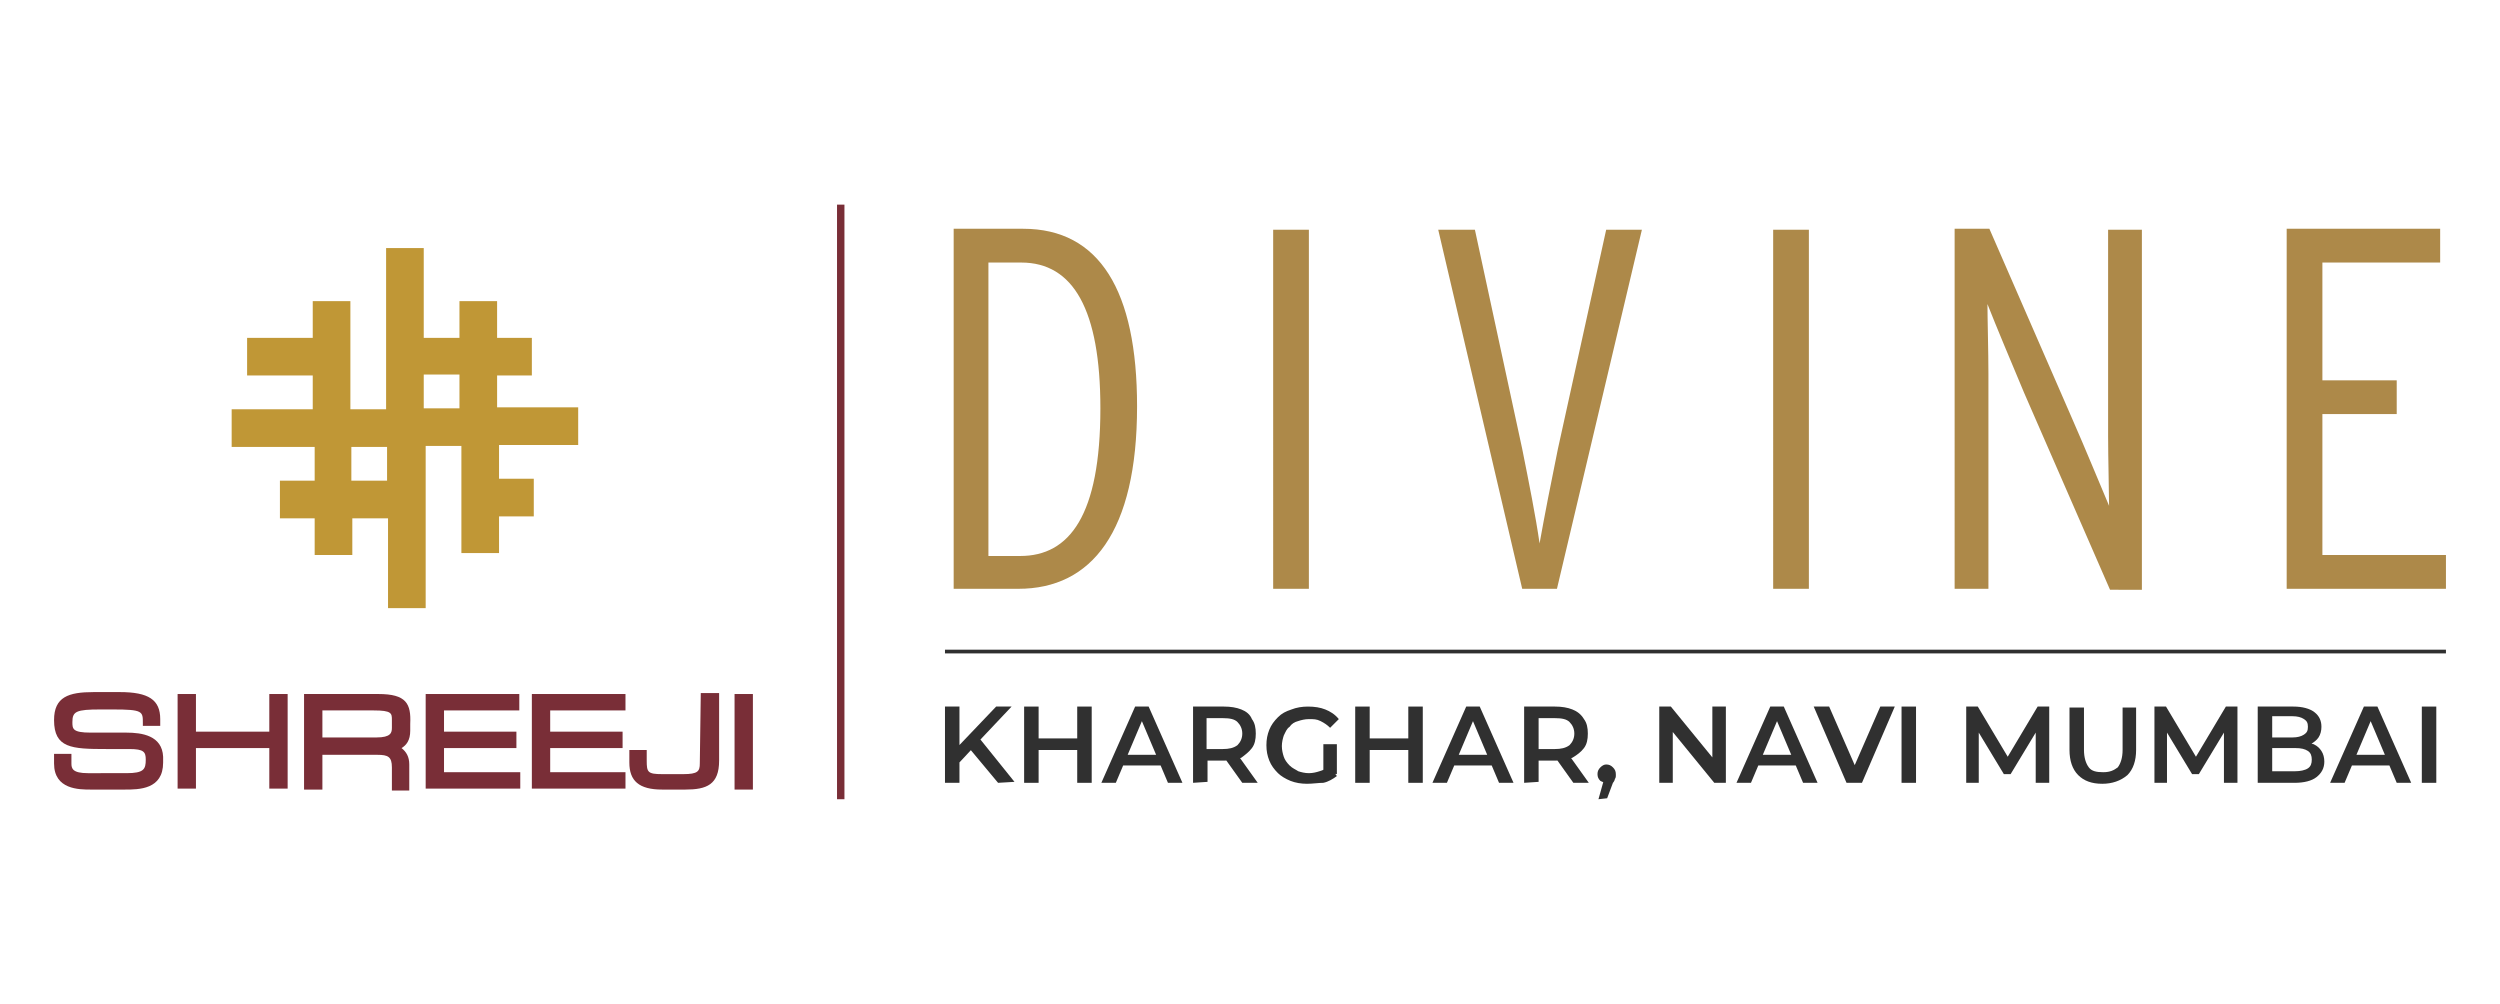 <?xml version="1.0" encoding="utf-8"?>
<!-- Generator: Adobe Illustrator 25.4.1, SVG Export Plug-In . SVG Version: 6.00 Build 0)  -->
<svg version="1.1" id="Layer_1" xmlns="http://www.w3.org/2000/svg" xmlns:xlink="http://www.w3.org/1999/xlink" x="0px" y="0px"
	 viewBox="0 0 259 104" style="enable-background:new 0 0 259 104;" xml:space="preserve">
<style type="text/css">
	.st0{fill:#C09736;}
	.st1{fill:#792E37;}
	.st2{fill:none;stroke:#792E37;stroke-width:0.769;stroke-miterlimit:10;}
	.st3{fill:#AD8949;}
	.st4{fill:#303030;}
	.st5{fill:none;stroke:#303030;stroke-width:0.385;stroke-miterlimit:10;}
</style>
<g>
	<g>
		<path class="st0" d="M40.1,49.8L40.1,49.8h-3.7v-3.5h3.7V49.8z M43.9,38.8L43.9,38.8h3.7v3.5h-3.7V38.8z M51.5,42.4v-3.5h3.6V35
			h-3.6v-3.8h-3.9V35h-3.7v-9.3h-3.9v16.7h-3.7V31.2l-3.9,0v3.8l-6.8,0v3.9h6.8v3.5h-0.7H24v3.9h8.6v3.5h-3.6v3.9h3.6v3.8h3.9v-3.8
			h3.7v9.3h3.9V46.2h3.7v11.1l3.9,0v-3.8l3.6,0v-3.9h-3.6v-3.5h0.7h7.5v-3.9H51.5z"/>
		<g>
			<path class="st1" d="M13.1,75.9H9.4c-1.9,0-1.9-0.4-1.9-1.1c0-1.1,0.4-1.3,2.9-1.3h1.3c3.1,0,3.1,0.2,3.1,1.4l0,0.3h1.8v-0.7
				c0-2-1.2-2.8-4.2-2.8H9.7c-2.6,0-4.1,0.5-4.1,2.9c0,2.9,1.8,3,5.4,3h2.4c1.5,0,1.7,0.3,1.7,1.1c0,1-0.2,1.4-2,1.4H9.1
				c-1.6,0-1.7-0.5-1.7-1v-1H5.6v1c0,2.7,2.6,2.7,3.8,2.7h3.5c1.5,0,4,0,4-2.8v-0.6C16.8,76.2,14.7,75.9,13.1,75.9"/>
			<polygon class="st1" points="27.9,75.8 20.3,75.8 20.3,71.9 18.4,71.9 18.4,81.7 20.3,81.7 20.3,77.5 27.9,77.5 27.9,81.7 
				29.8,81.7 29.8,71.9 27.9,71.9 			"/>
			<path class="st1" d="M33.4,73.6L33.4,73.6h5.3c1.9,0,1.9,0.3,1.9,1v0.8c0,0.5-0.1,1-1.6,1h-5.6L33.4,73.6L33.4,73.6z M39.2,71.9
				h-7.7v9.9h1.9v-3.6h5.7c1.1,0,1.5,0.2,1.5,1.3v2.4h1.8v-2.7c0-0.8-0.3-1.3-0.8-1.7c0.5-0.3,0.9-0.8,0.9-1.8v-0.7
				C42.6,72.9,42.1,71.9,39.2,71.9z"/>
			<polygon class="st1" points="46,77.5 53.5,77.5 53.5,75.8 46,75.8 46,73.6 53.8,73.6 53.8,71.9 44.1,71.9 44.1,81.7 53.9,81.7 
				53.9,80 46,80 			"/>
			<polygon class="st1" points="57,77.5 64.5,77.5 64.5,75.8 57,75.8 57,73.6 64.8,73.6 64.8,71.9 55.1,71.9 55.1,81.7 64.8,81.7 
				64.8,80 57,80 			"/>
			<path class="st1" d="M72.5,79.1c0,0.8-0.2,1.1-1.7,1.1h-2.2c-1.5,0-1.6-0.2-1.6-1.4v-1.1h-1.8V79c0,1.9,1,2.8,3.4,2.8h2.4
				c2.2,0,3.5-0.5,3.5-3v-7h-1.9L72.5,79.1L72.5,79.1z"/>
			<rect x="76.1" y="71.9" class="st1" width="1.9" height="9.9"/>
		</g>
		<line class="st2" x1="87.1" y1="21.2" x2="87.1" y2="82.8"/>
	</g>
	<path class="st3" d="M253.4,61v-3.5h-12.8V42.9h7.7v-3.5h-7.7V27.2h12.2v-3.5h-15.9V61H253.4z M221.9,61V23.8h-3.5v21.4
		c0,2.2,0.1,5.9,0.1,7.2c-0.9-2.1-2.4-5.8-3.9-9.2l-8.5-19.5h-3.6V61h3.5V38.7c0-2.2-0.1-5.8-0.1-7.2c0.9,2.3,2.5,6.1,3.8,9.2
		l8.9,20.4H221.9z M187.4,61V23.8h-3.7V61H187.4z M170.1,23.8h-3.7l-5,22.7c-0.7,3.4-1.4,7-1.9,9.8c-0.4-2.8-1.1-6.3-1.8-9.8
		l-4.9-22.7h-3.8l8.7,37.2h3.6L170.1,23.8z M135.6,61V23.8h-3.7V61H135.6z M114,42.3c0,11.1-3.2,15.3-8.3,15.3h-3.3V27.2h3.4
		C111.2,27.2,114,32.1,114,42.3z M117.8,42.1c0-12-3.9-18.4-11.8-18.4h-7.2V61h6.7C113.1,61,117.8,55.1,117.8,42.1z"/>
	<g>
		<path class="st4" d="M97.9,81.1v-7.9h1.5v7.9H97.9z M99.2,79.2l-0.1-1.7l4.1-4.3h1.6l-3.4,3.6l-0.8,0.9L99.2,79.2z M103.4,81.1
			l-3-3.6l1-1.1l3.7,4.6L103.4,81.1L103.4,81.1z"/>
		<path class="st4" d="M107.6,81.1h-1.5v-7.9h1.5V81.1z M111.7,77.7h-4.3v-1.2h4.3V77.7z M111.6,73.2h1.5v7.9h-1.5V73.2z"/>
		<path class="st4" d="M114.1,81.1l3.5-7.9h1.4l3.5,7.9h-1.5l-3-7.1h0.6l-3,7.1H114.1z M115.7,79.3l0.4-1.1h4.2l0.4,1.1H115.7z"/>
		<path class="st4" d="M123.6,81.1v-7.9h3.2c0.7,0,1.3,0.1,1.8,0.3c0.5,0.2,0.9,0.5,1.1,1c0.3,0.4,0.4,0.9,0.4,1.5s-0.1,1.1-0.4,1.5
			c-0.3,0.4-0.7,0.7-1.1,1c-0.5,0.2-1.1,0.3-1.8,0.3h-2.4l0.7-0.7v2.9L123.6,81.1L123.6,81.1z M125,78.3l-0.7-0.7h2.4
			c0.6,0,1.1-0.1,1.5-0.4c0.3-0.3,0.5-0.7,0.5-1.2c0-0.5-0.2-0.9-0.5-1.2c-0.3-0.3-0.8-0.4-1.5-0.4h-2.4l0.7-0.7V78.3z M128.7,81.1
			l-2-2.8h1.6l2,2.8H128.7z"/>
		<path class="st4" d="M135.4,81.2c-0.6,0-1.2-0.1-1.7-0.3c-0.5-0.2-1-0.5-1.3-0.8c-0.4-0.4-0.7-0.8-0.9-1.3s-0.3-1-0.3-1.6
			s0.1-1.1,0.3-1.6c0.2-0.5,0.5-0.9,0.9-1.3c0.4-0.4,0.8-0.6,1.4-0.8c0.5-0.2,1.1-0.3,1.7-0.3c0.7,0,1.3,0.1,1.8,0.3
			c0.5,0.2,1,0.5,1.4,1l-0.9,0.9c-0.3-0.3-0.6-0.5-1-0.7s-0.7-0.2-1.2-0.2c-0.4,0-0.8,0.1-1.1,0.2c-0.4,0.1-0.7,0.3-0.9,0.6
			c-0.3,0.2-0.4,0.5-0.6,0.9c-0.1,0.3-0.2,0.7-0.2,1.1c0,0.4,0.1,0.8,0.2,1.1s0.3,0.6,0.6,0.9c0.3,0.3,0.6,0.4,0.9,0.6
			c0.3,0.1,0.7,0.2,1.1,0.2c0.4,0,0.8-0.1,1.1-0.2c0.4-0.1,0.7-0.3,1-0.6l0.8,1.1c-0.4,0.3-0.9,0.6-1.4,0.7
			C136.6,81.1,136,81.2,135.4,81.2z M137.1,80v-2.9h1.4v3.1L137.1,80z"/>
		<path class="st4" d="M141.9,81.1h-1.5v-7.9h1.5V81.1z M146.1,77.7h-4.3v-1.2h4.3V77.7z M145.9,73.2h1.5v7.9h-1.5V73.2z"/>
		<path class="st4" d="M148.4,81.1l3.5-7.9h1.4l3.5,7.9h-1.5l-3-7.1h0.6l-3,7.1H148.4z M150,79.3l0.4-1.1h4.2l0.4,1.1H150z"/>
		<path class="st4" d="M157.9,81.1v-7.9h3.2c0.7,0,1.3,0.1,1.8,0.3c0.5,0.2,0.9,0.5,1.2,1c0.3,0.4,0.4,0.9,0.4,1.5s-0.1,1.1-0.4,1.5
			c-0.3,0.4-0.7,0.7-1.2,1c-0.5,0.2-1.1,0.3-1.8,0.3h-2.4l0.7-0.7v2.9L157.9,81.1L157.9,81.1z M159.4,78.3l-0.7-0.7h2.4
			c0.6,0,1.1-0.1,1.5-0.4c0.3-0.3,0.5-0.7,0.5-1.2c0-0.5-0.2-0.9-0.5-1.2c-0.3-0.3-0.8-0.4-1.5-0.4h-2.4l0.7-0.7V78.3z M163,81.1
			l-2-2.8h1.6l2,2.8H163z"/>
		<path class="st4" d="M165.6,82.8l0.7-2.5l0.2,0.8c-0.3,0-0.5-0.1-0.7-0.2c-0.2-0.2-0.3-0.4-0.3-0.7c0-0.3,0.1-0.5,0.3-0.7
			c0.2-0.2,0.4-0.3,0.6-0.3c0.3,0,0.5,0.1,0.7,0.3c0.2,0.2,0.3,0.4,0.3,0.7c0,0.1,0,0.2,0,0.2s0,0.2-0.1,0.3c0,0.1-0.1,0.3-0.2,0.4
			l-0.6,1.6L165.6,82.8L165.6,82.8z"/>
		<path class="st4" d="M171.9,81.1v-7.9h1.2l4.9,6h-0.6v-6h1.4v7.9h-1.2l-4.9-6h0.6v6H171.9z"/>
		<path class="st4" d="M179.9,81.1l3.5-7.9h1.4l3.5,7.9h-1.5l-3-7.1h0.6l-3,7.1H179.9z M181.5,79.3l0.4-1.1h4.2l0.4,1.1H181.5z"/>
		<path class="st4" d="M191.3,81.1l-3.4-7.9h1.6l3.1,7.1h-0.9l3.1-7.1h1.5l-3.4,7.9H191.3z"/>
		<path class="st4" d="M197,81.1v-7.9h1.5v7.9H197z"/>
		<path class="st4" d="M203.7,81.1v-7.9h1.2l3.4,5.7h-0.6l3.4-5.7h1.2l0,7.9h-1.4l0-5.7h0.3l-2.9,4.8h-0.7l-2.9-4.8h0.3v5.7H203.7z"
			/>
		<path class="st4" d="M217.8,81.2c-1.1,0-1.9-0.3-2.5-0.9c-0.6-0.6-0.9-1.5-0.9-2.6v-4.4h1.5v4.4c0,0.8,0.2,1.4,0.5,1.8
			c0.3,0.4,0.8,0.5,1.5,0.5s1.1-0.2,1.5-0.5c0.3-0.4,0.5-1,0.5-1.8v-4.4h1.4v4.4c0,1.1-0.3,2-0.9,2.6
			C219.7,80.9,218.8,81.2,217.8,81.2z"/>
		<path class="st4" d="M223.2,81.1v-7.9h1.2l3.4,5.7h-0.6l3.4-5.7h1.2l0,7.9h-1.4l0-5.7h0.3l-2.9,4.8h-0.7l-2.9-4.8h0.3v5.7H223.2z"
			/>
		<path class="st4" d="M233.9,81.1v-7.9h3.7c0.9,0,1.7,0.2,2.2,0.6c0.5,0.4,0.7,0.9,0.7,1.5c0,0.4-0.1,0.8-0.3,1.1
			c-0.2,0.3-0.5,0.5-0.8,0.7c-0.3,0.2-0.7,0.2-1.1,0.2l0.2-0.4c0.4,0,0.8,0.1,1.2,0.2c0.4,0.2,0.6,0.4,0.8,0.7
			c0.2,0.3,0.3,0.7,0.3,1.1c0,0.7-0.3,1.2-0.8,1.6c-0.5,0.4-1.3,0.6-2.3,0.6L233.9,81.1L233.9,81.1z M235.4,79.9h2.4
			c0.5,0,1-0.1,1.3-0.3c0.3-0.2,0.4-0.5,0.4-0.9s-0.1-0.7-0.4-0.9c-0.3-0.2-0.7-0.3-1.3-0.3h-2.5v-1.1h2.2c0.5,0,0.9-0.1,1.2-0.3
			c0.3-0.2,0.4-0.4,0.4-0.8c0-0.4-0.1-0.6-0.4-0.8c-0.3-0.2-0.7-0.3-1.2-0.3h-2.1V79.9z"/>
		<path class="st4" d="M241.4,81.1l3.5-7.9h1.4l3.5,7.9h-1.5l-3-7.1h0.6l-3,7.1H241.4z M243,79.3l0.4-1.1h4.2l0.4,1.1H243z"/>
		<path class="st4" d="M250.9,81.1v-7.9h1.5v7.9H250.9z"/>
	</g>
	<line class="st5" x1="97.9" y1="67.5" x2="253.4" y2="67.5"/>
</g>
</svg>
